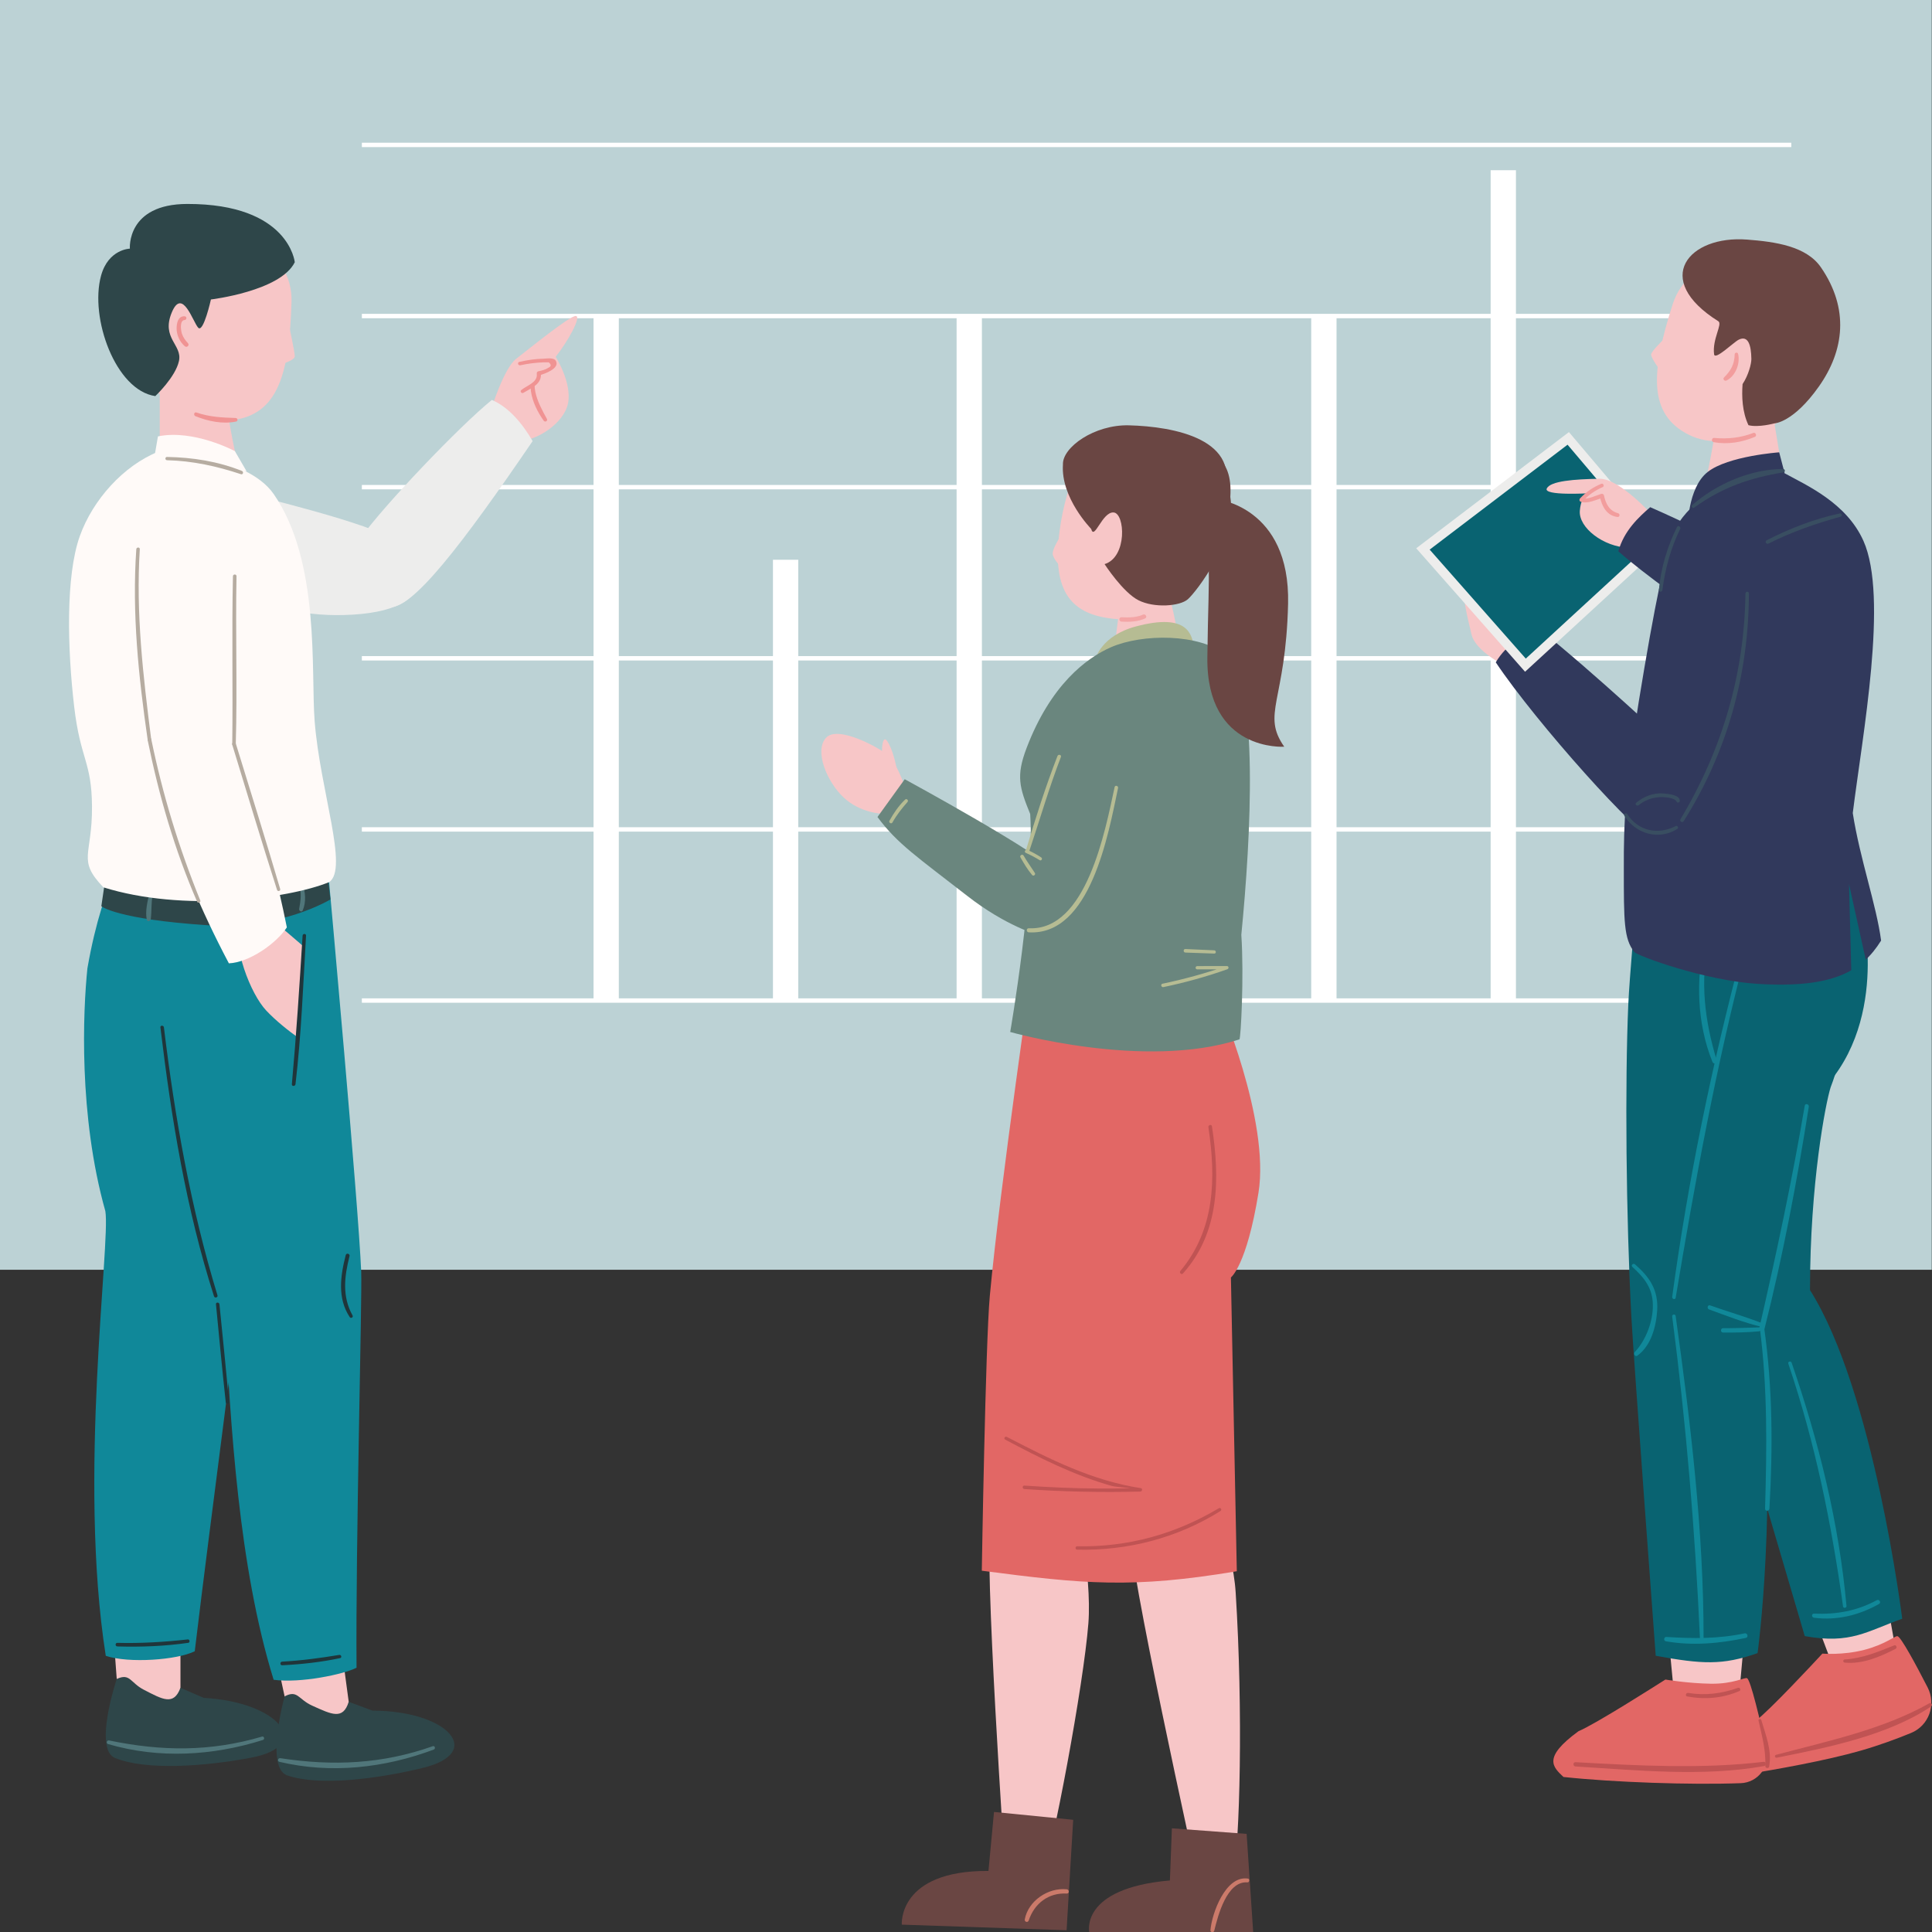<?xml version="1.0" encoding="utf-8"?>
<!-- Generator: Adobe Illustrator 16.0.4, SVG Export Plug-In . SVG Version: 6.00 Build 0)  -->
<!DOCTYPE svg PUBLIC "-//W3C//DTD SVG 1.1//EN" "http://www.w3.org/Graphics/SVG/1.1/DTD/svg11.dtd">
<svg version="1.1" id="レイヤー_1" xmlns="http://www.w3.org/2000/svg" xmlns:xlink="http://www.w3.org/1999/xlink" x="0px"
	 y="0px" width="220px" height="220.032px" viewBox="0 0 220 220.032" enable-background="new 0 0 220 220.032"
	 xml:space="preserve">
<rect x="0" y="0" width="220" height="220.032" fill="#333333" stroke="none"/>
<g>
	<rect fill="#BCD2D5" width="219.973" height="144.59"/>
	<g>
		<g>
			
				<line fill="none" stroke="#FFFFFF" stroke-width="0.5" stroke-miterlimit="10" x1="41.205" y1="16.502" x2="203.977" y2="16.502"/>
			
				<line fill="none" stroke="#FFFFFF" stroke-width="0.5" stroke-miterlimit="10" x1="41.205" y1="35.988" x2="203.977" y2="35.988"/>
			
				<line fill="none" stroke="#FFFFFF" stroke-width="0.5" stroke-miterlimit="10" x1="41.205" y1="55.473" x2="203.977" y2="55.473"/>
			
				<line fill="none" stroke="#FFFFFF" stroke-width="0.5" stroke-miterlimit="10" x1="41.205" y1="74.961" x2="203.977" y2="74.961"/>
			
				<line fill="none" stroke="#FFFFFF" stroke-width="0.5" stroke-miterlimit="10" x1="41.205" y1="94.448" x2="203.977" y2="94.448"/>
			
				<line fill="none" stroke="#FFFFFF" stroke-width="0.5" stroke-miterlimit="10" x1="41.205" y1="113.934" x2="203.977" y2="113.934"/>
		</g>
		<g>
			<rect x="67.586" y="35.982" fill="#FFFFFF" width="2.881" height="77.952"/>
			<rect x="88.018" y="63.741" fill="#FFFFFF" width="2.881" height="50.193"/>
			<rect x="108.93" y="35.988" fill="#FFFFFF" width="2.881" height="77.946"/>
			<rect x="129.709" y="53.305" fill="#FFFFFF" width="2.881" height="60.629"/>
			<rect x="149.311" y="35.988" fill="#FFFFFF" width="2.883" height="77.946"/>
			<rect x="169.742" y="19.383" fill="#FFFFFF" width="2.881" height="94.551"/>
		</g>
	</g>
	<g>
		<path fill="#F7C6C7" d="M55.947,46.564c0,0,1.439-4.635,2.818-5.695s6.115-4.93,6.802-4.887s-0.94,2.959-2.292,4.645
			c0,0,1.88,2.973,1.406,5.303c-0.475,2.334-3.644,4.201-5.186,4.203C57.955,50.135,55.885,48.068,55.947,46.564z"/>
		<g>
			<g>
				<path fill="#F09393" d="M61.556,41.333c-1.987,1.837-1.049,4.596,0.357,6.573c0.154,0.217,0.494,0.029,0.361-0.211
					c-1.05-1.903-2.32-4.271-0.42-6.064C62.053,41.444,61.755,41.149,61.556,41.333L61.556,41.333z"/>
			</g>
		</g>
		<path fill="#F7C6C7" d="M58.491,45.236c0,0,2.679-0.879,2.86-2.727c2.295-0.645,3.462-2.088-1.748-1.197
			C58.466,42.5,57.783,43.969,58.491,45.236z"/>
		<g>
			<g>
				<path fill="#F09393" d="M59.245,41.597c0.871-0.193,1.745-0.303,2.636-0.336c0.201-0.005,0.402-0.006,0.604-0.002
					c0.318,0.271,0.297,0.48-0.063,0.625c-0.323,0.234-0.752,0.31-1.133,0.399c-0.137,0.032-0.181,0.167-0.165,0.291
					c0.131,0.978-1.187,1.345-1.773,1.85c-0.172,0.148,0.05,0.425,0.239,0.311c0.902-0.546,2.181-1.005,1.989-2.287
					c-0.055,0.097-0.11,0.194-0.165,0.291c0.495-0.133,2.399-0.764,1.875-1.659c-0.234-0.398-1.06-0.242-1.408-0.235
					c-0.924,0.018-1.844,0.161-2.744,0.365C58.884,41.266,58.992,41.653,59.245,41.597L59.245,41.597z"/>
			</g>
		</g>
		<path fill="#EDEDEC" d="M25.654,55.605c0,0,13.239,3.092,17.842,5.151c4.602,2.057,7.695,8.549-3.273,9.232
			s-15.79-5.037-15.79-5.037S14.502,58.499,25.654,55.605z"/>
		<g>
			<g>
				<g>
					<path fill="#EDEDEC" d="M41.122,61.186c-3.683,5.17,1.365,7.533,3.11,7.918c2.57,0.564,8.527-7.305,16.421-18.879
						c-1.167-2.006-2.739-3.881-4.646-4.684C52.246,48.596,43.688,57.588,41.122,61.186z"/>
				</g>
			</g>
		</g>
		<polygon fill="#F7C6C7" points="13.293,191.188 12.93,186.295 20.549,185.954 20.549,192.192 20.549,195.317 16.475,194.424 		"/>
		<polygon fill="#F7C6C7" points="31.087,187.053 32.409,193.17 34.83,197.016 39.441,196.032 39.709,193.788 38.661,185.987 		"/>
		<path fill="#108899" d="M11.996,137.913c-3.071-10.924-2.545-22.793-2.041-27.658c1.879-10.725,5.051-14.215,5.051-14.215
			c1.367-1.295,11.545,4.305,11.545,4.305s1.182,35.23,1.092,43.01c-0.035,2.93-3.608,29.068-5.466,44.676
			c-2.007,0.996-7.475,1.4-10.132,0.523C8.843,168.231,12.609,141.522,11.996,137.913z"/>
		<g>
			<path fill="#2E4649" d="M13.293,191.188c1.527-0.705,1.525,0.418,3.075,1.221c2.159,1.115,3.417,1.852,4.181-0.217l2.652,1.148
				c8.537,0.459,12.601,5.453,5.373,6.816c-5.09,0.959-11.831,1.498-15.463,0.035C10.608,199.184,13.293,191.188,13.293,191.188z"/>
		</g>
		<g>
			<g>
				<path fill="#50767A" d="M29.832,197.75c-5.887,1.739-11.443,1.675-17.41,0.438c-0.268-0.056-0.38,0.334-0.113,0.412
					c5.798,1.699,11.908,1.337,17.629-0.465C30.182,198.057,30.079,197.677,29.832,197.75L29.832,197.75z"/>
			</g>
		</g>
		<path fill="#108899" d="M25.584,149.918c-5.77-13.836-7.907-33.141-7.602-39.264c1.31-10.811,4.246-8.258,4.246-8.258
			c1.297-1.367,15.248-1.947,15.248-1.947s3.332,36.582,3.654,44.355c0.121,2.93-0.639,30.832-0.53,45.1
			c-1.421,0.748-6.417,1.793-9.44,1.375C27.131,178.256,26.282,162.184,25.584,149.918z"/>
		<path fill="#2E4649" d="M11.941,100.454l-0.402,2.74c0,0,1.693,1.473,12.057,2.162c8.32,0.555,14.031-2.936,14.031-2.936
			l-0.307-2.645L11.941,100.454z"/>
		<g>
			<g>
				<g>
					<path fill="#50767A" d="M17.011,101.743c-0.224,0.92-0.49,2.033-0.299,2.976c0.057,0.28,0.426,0.177,0.457-0.062
						c0.12-0.938,0.029-1.864,0.224-2.809C17.443,101.6,17.071,101.494,17.011,101.743L17.011,101.743z"/>
				</g>
			</g>
			<g>
				<g>
					<path fill="#50767A" d="M25.538,102.866c0.118,1.028-0.054,1.982-0.129,3.002c-0.018,0.235,0.304,0.236,0.379,0.052
						c0.392-0.965,0.314-2.102,0.155-3.108C25.907,102.583,25.512,102.635,25.538,102.866L25.538,102.866z"/>
				</g>
			</g>
			<g>
				<g>
					<path fill="#50767A" d="M34.059,100.713c0.298,0.97,0.186,1.814,0.005,2.789c-0.042,0.229,0.299,0.416,0.405,0.171
						c0.417-0.962,0.308-2.097-0.027-3.065C34.358,100.369,33.983,100.466,34.059,100.713L34.059,100.713z"/>
				</g>
			</g>
		</g>
		<g>
			<g>
				<path fill="#2E4649" d="M32.409,193.17c1.487-0.785,1.544,0.336,3.136,1.053c2.215,1,3.51,1.67,4.164-0.436l2.708,1.006
					c8.55,0.004,12.872,4.777,5.728,6.521c-5.032,1.227-11.735,2.121-15.439,0.855C30.152,201.295,32.409,193.17,32.409,193.17z"/>
			</g>
		</g>
		<g>
			<g>
				<path fill="#50767A" d="M49.283,198.843c-5.75,2.037-11.368,2.28-17.361,1.365c-0.265-0.041-0.388,0.348-0.113,0.412
					c5.882,1.39,11.96,0.711,17.58-1.393C49.626,199.139,49.527,198.757,49.283,198.843L49.283,198.843z"/>
			</g>
		</g>
		<g id="XMLID_8204_">
			<path id="XMLID_8205_" fill="#F7C6C7" d="M18.191,43.518v11.631c0,0,10.626,3.622,11.096,2.473
				c0.129-0.314-1.63-2.661-2.301-5.252c-0.731-2.828-1.338-7.402-1.338-7.402L18.191,43.518z"/>
		</g>
		<path fill="#FFFAF8" d="M37.477,100.45c-4.771,1.943-16.721,3.416-25.707,0.59c-3.029-3.168-1.246-3.6-1.294-9.227
			c-0.039-5.119-1.321-5.316-2.026-11.32c-0.773-6.592-0.99-14.881,0.64-19.451c1.487-4.15,4.991-8.028,8.932-9.606
			c0,0,9.968,0.238,13.149,4.831c5.328,7.691,4.215,20.199,4.658,25.854C36.447,90.036,39.73,98.944,37.477,100.45z"/>
		<path fill="#FFFAF8" d="M17.986,49.691l-0.357,2.074c0,0,6.557,1.945,10.444,1.891l-1.325-2.283
			C26.748,51.373,22.085,48.857,17.986,49.691z"/>
		<g>
			<g>
				<path fill="#B6ACA1" d="M19.017,52.405c2.923,0.074,5.661,0.678,8.424,1.593c0.242,0.08,0.329-0.283,0.103-0.374
					c-2.714-1.085-5.614-1.542-8.527-1.591C18.776,52.029,18.777,52.399,19.017,52.405L19.017,52.405z"/>
			</g>
		</g>
		<g>
			<path fill="#F7C6C7" d="M31.18,104.905c-1.168-2.686-3.186-2.998-3.961-0.07c-0.775,2.93,1.291,8.328,3.109,10.25
				c1.086,1.148,2.484,2.273,3.789,3.191c0.973-2.996,1.715-6.08,1.711-9.361C33.93,107.155,31.18,104.905,31.18,104.905z"/>
			<path fill="#FFFAF8" d="M27.042,87.932c-3.753-5.117-7.889-5.705-9.042-4.34c-1.697,2.012,1.506,13.725,8.063,26.104
				c2.321-0.098,5.395-2.256,6.601-4.092C31.716,100.852,29.533,91.331,27.042,87.932z"/>
		</g>
		<g>
			<g>
				<g>
					<g id="XMLID_8202_">
						<path id="XMLID_8203_" fill="#F7C6C7" d="M12.89,36.816c0.712,5.715,8.333,11.682,13.575,11.029s6.482-5.354,6.731-13.479
							c0.183-5.973-6.862-9.734-12.104-9.082S12.178,31.1,12.89,36.816z"/>
						<path fill="#F7C6C7" d="M32.924,37.111c0,0,0.658,3.051,0.643,3.471c-0.014,0.416-1.294,0.811-1.294,0.811L32.924,37.111z"/>
					</g>
				</g>
				<g>
					<g>
						<path fill="#F09393" d="M22.253,47.388c1.425,0.582,3.113,0.934,4.645,0.612c0.232-0.049,0.169-0.394-0.054-0.401
							c-1.559-0.05-2.982-0.11-4.476-0.627C22.1,46.879,22.003,47.285,22.253,47.388L22.253,47.388z"/>
					</g>
				</g>
				<g>
					<g>
						<path fill="#F09393" d="M21.018,36.013c-0.746-0.02-0.898,0.756-0.907,1.36c-0.011,0.762,0.356,1.563,0.933,2.054
							c0.243,0.207,0.577-0.116,0.354-0.354c-0.304-0.323-0.533-0.649-0.68-1.071c-0.11-0.316-0.3-1.523,0.3-1.562
							C21.292,36.423,21.295,36.02,21.018,36.013L21.018,36.013z"/>
					</g>
				</g>
			</g>
			<path fill="#2E4649" d="M17.684,45.104c0,0,2.305-2.16,2.697-4.008c0.393-1.846-2.043-2.568-0.825-5.506
				c1.218-2.941,2.437,1.148,3.024,1.736c0.59,0.588,1.438-3.225,1.438-3.225s7.925-0.943,9.549-4.242c0,0-0.647-6.645-12.231-6.635
				c-6.953,0.006-6.547,5.09-6.547,5.09s-2.457,0.049-3.285,3.09C10.194,36.215,13.165,44.449,17.684,45.104z"/>
		</g>
		<path fill="#108899" d="M34.479,106.917l-1.222,21.436c0,0,4.305,3.447,4.922,0.916C38.795,126.737,39.39,107.635,34.479,106.917z
			"/>
		<g>
			<g>
				<path fill="#20353A" d="M18.265,116.989c1.239,10.322,2.925,20.698,6.103,30.619c0.08,0.25,0.472,0.145,0.395-0.109
					c-3.038-9.945-4.845-20.198-6.098-30.51C18.634,116.736,18.234,116.733,18.265,116.989L18.265,116.989z"/>
			</g>
		</g>
		<g>
			<g>
				<path fill="#20353A" d="M34.457,106.542c-0.352,5.644-0.711,11.284-1.222,16.916c-0.024,0.269,0.383,0.26,0.414,0
					c0.657-5.612,0.875-11.277,1.2-16.916C34.863,106.289,34.472,106.291,34.457,106.542L34.457,106.542z"/>
			</g>
		</g>
		<g>
			<g>
				<path fill="#20353A" d="M39.37,142.919c-0.61,2.369-0.969,4.907,0.451,7.059c0.133,0.2,0.443,0.023,0.324-0.189
					c-1.204-2.157-0.932-4.446-0.344-6.75C39.872,142.759,39.441,142.641,39.37,142.919L39.37,142.919z"/>
			</g>
		</g>
		<g>
			<g>
				<path fill="#20353A" d="M32.132,189.628c2.216-0.112,4.425-0.354,6.596-0.816c0.243-0.051,0.136-0.405-0.101-0.365
					c-2.158,0.359-4.31,0.649-6.496,0.766C31.865,189.226,31.863,189.642,32.132,189.628L32.132,189.628z"/>
			</g>
		</g>
		<g>
			<g>
				<path fill="#20353A" d="M13.363,187.482c2.701,0.078,5.403-0.024,8.08-0.411c0.219-0.031,0.167-0.41-0.052-0.387
					c-2.676,0.295-5.334,0.461-8.027,0.39C13.099,187.066,13.1,187.475,13.363,187.482L13.363,187.482z"/>
			</g>
		</g>
		<g>
			<g>
				<path fill="#20353A" d="M24.592,148.518c0.361,3.719,0.708,7.438,1.113,11.152c0.025,0.231,0.388,0.237,0.367,0
					c-0.327-3.721-0.712-7.436-1.084-11.152C24.963,148.266,24.567,148.263,24.592,148.518L24.592,148.518z"/>
			</g>
		</g>
		<g>
			<g>
				<path fill="#B6ACA1" d="M15.521,62.54c-0.504,7.305,0.256,14.506,1.298,21.73c0.033,0.228,0.431,0.174,0.402-0.054
					c-0.922-7.233-1.761-14.372-1.301-21.676C15.936,62.283,15.539,62.285,15.521,62.54L15.521,62.54z"/>
			</g>
		</g>
		<g>
			<g>
				<path fill="#B6ACA1" d="M16.812,84.272c1.293,6.354,3.055,12.468,5.641,18.423c0.087,0.201,0.438,0.054,0.355-0.15
					c-2.438-6.004-4.282-12.038-5.587-18.386C17.166,83.891,16.757,84.004,16.812,84.272L16.812,84.272z"/>
			</g>
		</g>
		<g>
			<g>
				<path fill="#B6ACA1" d="M26.525,65.616c-0.14,6.371,0.005,12.744-0.079,19.115c-0.003,0.26,0.396,0.259,0.403,0
					c0.184-6.371-0.042-12.744,0.083-19.115C26.938,65.353,26.53,65.354,26.525,65.616L26.525,65.616z"/>
			</g>
		</g>
		<g>
			<g>
				<path fill="#B6ACA1" d="M26.441,84.788c1.688,5.521,3.346,11.05,5.107,16.548c0.073,0.227,0.426,0.132,0.358-0.1
					c-1.626-5.537-3.354-11.046-5.053-16.562C26.773,84.411,26.36,84.523,26.441,84.788L26.441,84.788z"/>
			</g>
		</g>
	</g>
	<g>
		<path id="XMLID_8201_" fill="#F7C6C7" d="M122.432,170.346c0,0,1.936,8.916,1.504,14.502c-0.544,7.029-4.061,25.746-5.365,29.291
			l-4.054-0.352c0,0-2.585-37.855-1.657-39.896C113.785,171.848,122.432,170.346,122.432,170.346z"/>
		<path id="XMLID_8200_" fill="#F7C6C7" d="M137.637,170.629c0,0,2.719,5.135,3.072,10.729c0.857,13.533,0.477,28.525-0.285,32.223
			l-4.061,0.258c0,0-8.203-37.045-7.592-39.203C129.385,172.479,137.637,170.629,137.637,170.629z"/>
		<path id="XMLID_8198_" fill="#6A4643" d="M141.955,208.827l0.748,11.205h-18.669c0,0-1.12-5.006,9.185-5.902l0.225-5.938
			L141.955,208.827z"/>
		<path id="XMLID_8196_" fill="#6A4643" d="M122.206,207.223l-0.751,12.576l-18.766-0.637c0,0-0.475-6.178,9.869-6.117l0.632-6.715
			L122.206,207.223z"/>
		<path fill="#E26765" d="M140.838,178.92l-0.672-33.455c0,0,1.793-1.344,3.137-9.631c1.344-8.289-4.59-21.979-4.59-21.979
			l-6.113,0.461l-0.279-3.32l-14.536-2.689c0,0-3.95,27.018-5.073,39.262c-0.496,5.412-0.912,31.291-0.912,31.291
			C123.45,180.387,128.977,180.905,140.838,178.92z"/>
		<g id="XMLID_8194_">
			<g>
				<path fill="#CB7A6A" d="M121.469,215.137c-2.105-0.216-4.376,1.296-4.777,3.427c-0.055,0.293,0.354,0.41,0.449,0.123
					c0.643-1.933,2.251-3.18,4.328-3.065C121.785,215.639,121.773,215.168,121.469,215.137L121.469,215.137z"/>
			</g>
		</g>
		<g id="XMLID_8192_">
			<g>
				<path fill="#CB7A6A" d="M142.098,213.918c-2.539-0.38-4.102,3.948-4.264,5.881c-0.021,0.251,0.376,0.298,0.434,0.059
					c0.415-1.695,1.432-5.681,3.771-5.51C142.283,214.366,142.342,213.955,142.098,213.918L142.098,213.918z"/>
			</g>
		</g>
		<g>
			<g id="XMLID_8190_">
				<g>
					<path fill="#C05353" d="M137.604,128.363c0.87,5.823,0.762,11.626-3.188,16.36c-0.166,0.199,0.11,0.486,0.289,0.289
						c4.208-4.676,4.205-10.858,3.301-16.761C137.965,127.986,137.564,128.1,137.604,128.363L137.604,128.363z"/>
				</g>
			</g>
		</g>
		<g>
			<g id="XMLID_8178_">
				<g id="XMLID_8183_">
					<path fill="#F7C6C7" d="M127.525,68.856l-0.891,7.072l7.98-0.525c0,0-0.783-5.502-1.477-7.465
						C132.6,66.411,130.887,67.805,127.525,68.856z"/>
					<path fill="#B6BC93" d="M124.74,75.042c0,0,0.615-2.645,4.619-3.711c5.992-1.594,6.387,0.994,6.615,2.467
						S124.74,75.042,124.74,75.042z"/>
					<path id="XMLID_8189_" fill="#F7C6C7" d="M123.776,50.818c0,0-2.746,4.535-3.257,10.961c-0.512,6.428,2.191,8.496,7.188,8.756
						c4.996,0.262,10.316-3.92,9.623-10.053c-0.691-6.137-3.154-10.975-6.523-11.104C127.436,49.252,124.552,49.186,123.776,50.818z
						"/>
					<g id="XMLID_8187_">
						<g>
							<path fill="#F3A5A6" d="M127.707,70.786c0.89,0.051,1.872,0.01,2.694-0.366c0.293-0.134,0.039-0.565-0.252-0.432
								c-0.737,0.337-1.648,0.343-2.442,0.298C127.385,70.267,127.387,70.767,127.707,70.786L127.707,70.786z"/>
						</g>
					</g>
					<path id="XMLID_8186_" fill="#F7C6C7" d="M121.596,65.35c0,0-1.504-1.316-1.71-2.182c-0.206-0.861,2.04-3.791,2.04-3.791
						S122.035,64.258,121.596,65.35z"/>
					<path id="XMLID_8184_" fill="#6A4643" d="M123.914,52.205c-0.006,1.684,0.039,6.881,0.338,8.018
						c0.363,1.381,1.244-1.949,2.551-1.869c1.309,0.082,1.588,5.09-1.024,5.883c0,0,2.093,3.236,3.88,4.125
						c1.783,0.893,4.689,0.682,5.607-0.127c1-0.883,5.605-6.877,4.832-11.646C140.721,47.137,129.152,52.885,123.914,52.205z"/>
				</g>
				<path id="XMLID_8181_" fill="#6A4643" d="M138.979,51.805"/>
				<path id="XMLID_8179_" fill="#6A4643" d="M124.252,60.223c0,0-3.472-3.529-3.213-7.325c-0.084-1.955,3.584-4.57,7.531-4.465
					c5.115,0.135,13.018,1.586,10.709,8.073c0.908,4.871-8.555,1.879-12.955,1.42C124.982,57.788,124.252,60.223,124.252,60.223z"/>
			</g>
			<path id="XMLID_8176_" fill="#6A867E" d="M139.691,74.618c3.697,2.977,2.758,20.766,1.66,31.826
				c0.322,4.801-0.064,11.863-0.217,11.912c-10.824,3.514-26.1-0.844-26.1-0.844s2.824-16.217,2.275-24.822
				c-1.23-3.018-1.621-4.328-0.418-7.492c2.74-7.207,6.807-10.271,9.634-11.504C130.049,72.161,136.553,72.088,139.691,74.618z"/>
			<path id="XMLID_8174_" fill="#6A867E" d="M115.625,100.756c0,0,6.684-21.797,10.707-22.691c1.447-0.32,1.215,0.145,1.303,4.807
				c0.143,7.635-3.078,15.236-5.264,20.09C120.115,107.973,115.029,107.694,115.625,100.756z"/>
			<path fill="#F7C6C7" d="M102.064,87.319c0,0-0.389-2.059-1.076-2.977c-0.688-0.916-0.785,2.578,0,3.957
				C101.774,89.68,102.064,87.319,102.064,87.319z"/>
			<path fill="#F7C6C7" d="M102.994,89.473c0,0-0.848-2.559-1.879-3.477c-0.848-0.758-5.686-3.482-7.055-1.982
				c-1.369,1.502,0.116,5.045,2.031,6.82c1.914,1.775,4.369,1.822,4.369,1.822l2.562,0.375L102.994,89.473z"/>
			<path id="XMLID_8172_" fill="#6A867E" d="M118.166,106.45c0,0-3.617-0.994-8.035-4.443c-5.559-4.334-7.977-5.932-10.21-8.975
				l3.103-4.301c0,0,15.98,8.686,17.17,10.586C121.384,101.217,118.166,106.45,118.166,106.45z"/>
		</g>
		<g>
			<g>
				<path fill="#B6BC93" d="M120.416,86.089c-1.361,3.499-2.502,7.09-3.578,10.685c-0.074,0.245,0.299,0.344,0.379,0.105
					c1.198-3.562,2.239-7.173,3.592-10.682C120.903,85.951,120.51,85.847,120.416,86.089L120.416,86.089z"/>
			</g>
		</g>
		<g>
			<g>
				<path fill="#B6BC93" d="M126.924,89.626c-1.063,4.896-3.191,16.401-9.775,16.077c-0.301-0.016-0.298,0.448,0,0.465
					c7.055,0.401,9.077-11.289,10.166-16.435C127.368,89.48,126.979,89.372,126.924,89.626L126.924,89.626z"/>
			</g>
		</g>
		<g>
			<g>
				<path fill="#B6BC93" d="M116.203,97.638c0.396,0.692,0.812,1.401,1.333,2.009c0.146,0.17,0.428-0.052,0.308-0.237
					c-0.426-0.664-0.889-1.296-1.285-1.98C116.426,97.2,116.07,97.407,116.203,97.638L116.203,97.638z"/>
			</g>
		</g>
		<g>
			<g>
				<path fill="#B6BC93" d="M116.803,97.115c0.549,0.24,1.072,0.521,1.584,0.833c0.198,0.121,0.371-0.183,0.18-0.309
					c-0.499-0.33-1.022-0.612-1.568-0.858C116.771,96.678,116.575,97.015,116.803,97.115L116.803,97.115z"/>
			</g>
		</g>
		<g>
			<g>
				<path fill="#C05353" d="M116.646,169.561c4.402,0.303,8.8,0.4,13.211,0.286c0.215-0.006,0.281-0.354,0.053-0.39
					c-5.497-0.835-10.382-3.301-15.266-5.839c-0.205-0.106-0.387,0.201-0.182,0.311c3.914,2.088,7.841,4.064,12.125,5.274
					c0.33,0.094,2.248,0.271,2.068,0.275c-1.201,0.028-2.403,0.023-3.605,0.02c-2.805-0.01-5.606-0.144-8.404-0.332
					C116.392,169.149,116.394,169.544,116.646,169.561L116.646,169.561z"/>
			</g>
		</g>
		<g>
			<g>
				<path fill="#C05353" d="M122.663,176.464c5.82,0.125,11.367-1.323,16.319-4.401c0.203-0.126,0.02-0.443-0.188-0.32
					c-4.974,2.958-10.338,4.445-16.132,4.333C122.412,176.071,122.412,176.459,122.663,176.464L122.663,176.464z"/>
			</g>
		</g>
		<g>
			<g>
				<path fill="#B6BC93" d="M132.48,112.402c2.476-0.517,4.9-1.188,7.283-2.033c0.192-0.068,0.169-0.363-0.049-0.364
					c-1.13,0-2.261-0.008-3.391,0.008c-0.236,0.003-0.236,0.364,0,0.367c1.13,0.012,2.261,0,3.391-0.004
					c-0.017-0.122-0.033-0.243-0.049-0.364c-2.392,0.814-4.818,1.489-7.291,2.006C132.122,112.069,132.229,112.455,132.48,112.402
					L132.48,112.402z"/>
			</g>
		</g>
		<g>
			<g>
				<path fill="#B6BC93" d="M134.982,108.47c1.096,0.039,2.191,0.084,3.287,0.116c0.24,0.007,0.237-0.358,0-0.371
					c-1.096-0.058-2.191-0.103-3.287-0.149C134.722,108.054,134.722,108.461,134.982,108.47L134.982,108.47z"/>
			</g>
		</g>
		<g>
			<g>
				<path fill="#B6BC93" d="M101.626,93.655c0.478-0.855,1.067-1.594,1.71-2.328c0.163-0.187-0.092-0.447-0.274-0.273
					c-0.72,0.686-1.299,1.534-1.776,2.402C101.164,93.678,101.502,93.876,101.626,93.655L101.626,93.655z"/>
			</g>
		</g>
		<path fill="#6A4643" d="M138.492,56.834c0,0,8.445,0.812,8.184,11.928s-3.057,12.514-0.438,16.268c0,0-8.865,0.619-8.754-10.141
			c0.111-10.758,0.793-13.35-1.645-13.785C133.404,60.67,136.16,55.533,138.492,56.834z"/>
	</g>
	<g>
		<g>
			<g>
				<path fill="#F7C6C7" d="M171.549,75.877c0,0-3.535-1.637-3.994-3.666s-1.244-4.76-0.59-5.785
					c0.656-1.025,8.766,5.859,8.805,7.619C175.807,75.803,171.549,75.877,171.549,75.877z"/>
				<g>
					<g id="XMLID_8170_">
						<path id="XMLID_8171_" fill="#F7C6C7" d="M202.059,48.209l1.592,9.721c0,0-11.447,3.896-11.953,2.66
							c-0.139-0.336,1.756-2.861,2.479-5.657c0.787-3.045,1.439-7.975,1.439-7.975L202.059,48.209z"/>
					</g>
					<path id="XMLID_8169_" fill="#F7C6C7" d="M198.645,186.307l-0.727,8.004c0,0-7.096,2.379-7.146,0.676
						c-0.053-1.705-1.016-10.84-1.016-10.84L198.645,186.307z"/>
					<path id="XMLID_8168_" fill="#F7C6C7" d="M214.654,181.098l1.41,7.91c0,0-6.217,4.172-6.717,2.541
						c-0.498-1.633-3.836-10.189-3.836-10.189L214.654,181.098z"/>
					<path fill="#E26765" d="M216.07,186.315c-0.277-0.061-1.398,0.939-3.773,1.555c-2.436,0.633-4.779,0.428-4.779,0.428
						c-0.955,1.041-6.096,6.553-7.596,7.654c-1.604,2.275-2.01,3.65-1.277,6.123c3.541-0.574,9.252-1.578,13.279-2.738
						c2.049-0.59,4.064-1.332,5.693-2.002c2.027-0.832,2.891-3.23,1.889-5.178C218.166,189.547,216.473,186.401,216.07,186.315z"/>
					<path id="XMLID_8166_" fill="#096371" d="M189.447,111.194l5.572,39.455l10.492,35.658c5.266,0.947,7.084-0.566,11.098-1.979
						c0,0-3.227-25.936-10.502-37.422c0-12.199,1.781-21.283,2.346-23.08c3.096-8.092,1.58-15.729,1.58-15.729L189.447,111.194z"/>
					<path id="XMLID_8164_" fill="#096371" d="M185.418,114.325c-0.393,8.906-0.26,24.303,0.35,35.668
						c0.236,4.439,2.771,38.555,2.771,38.555c5.268,0.947,7.586,1.111,11.6-0.305c0,0,2.33-16.814,0.309-36.816
						c1.428-11.754,3.959-23.451,4.477-25.098c10.352-7.176,7.359-21.254,7.359-21.254l-25.98-2.178
						C186.303,102.897,185.543,111.463,185.418,114.325z"/>
					<g>
						<g>
							<g>
								<path fill="#108899" d="M194.614,149.107c1.979,0.718,3.987,1.52,6.04,1.993c0.253,0.059,0.336-0.287,0.105-0.379
									c-1.964-0.788-4.026-1.357-6.019-2.073C194.451,148.544,194.329,149.002,194.614,149.107L194.614,149.107z"/>
							</g>
						</g>
						<g>
							<g>
								<path fill="#108899" d="M198.372,108.345c-3.434,12.914-6.162,26.084-7.956,39.327c-0.035,0.256,0.351,0.372,0.395,0.109
									c2.202-13.199,4.594-26.365,7.993-39.317C198.877,108.185,198.446,108.067,198.372,108.345L198.372,108.345z"/>
							</g>
						</g>
						<g>
							<g>
								<path fill="#108899" d="M194.101,106.949c-0.978,4.639-0.888,9.535,0.899,13.976c0.12,0.299,0.594,0.188,0.496-0.137
									c-1.389-4.604-1.915-8.96-0.937-13.712C194.62,106.777,194.164,106.649,194.101,106.949L194.101,106.949z"/>
							</g>
						</g>
						<g>
							<g>
								<path fill="#108899" d="M190.412,149.889c1.581,12.134,2.609,24.396,3.161,36.621c0.013,0.267,0.416,0.27,0.416,0
									c0.012-12.173-1.495-24.63-3.182-36.675C190.776,149.612,190.383,149.665,190.412,149.889L190.412,149.889z"/>
							</g>
						</g>
						<g>
							<g>
								<path fill="#108899" d="M203.637,155.28c3.062,9.04,4.919,18.223,6.235,27.66c0.031,0.223,0.412,0.17,0.392-0.053
									c-0.858-9.473-3.157-18.734-6.248-27.713C203.934,154.936,203.555,155.038,203.637,155.28L203.637,155.28z"/>
							</g>
						</g>
						<g>
							<g>
								<path fill="#108899" d="M185.883,144.268c1.354,1.222,2.305,2.415,2.331,4.323c0.025,1.894-0.796,4.036-2.069,5.384
									c-0.188,0.2,0.064,0.566,0.305,0.395c1.557-1.118,2.14-3.306,2.256-5.147c0.146-2.295-0.834-3.778-2.525-5.251
									C185.977,143.794,185.681,144.085,185.883,144.268L185.883,144.268z"/>
							</g>
						</g>
						<g>
							<g>
								<path fill="#108899" d="M196.213,151.741c1.366,0.009,2.733-0.01,4.094-0.142c0.281-0.027,0.293-0.455,0-0.447
									c-1.365,0.039-2.728,0.1-4.094,0.093C195.893,151.243,195.893,151.739,196.213,151.741L196.213,151.741z"/>
							</g>
						</g>
						<g>
							<g>
								<path fill="#108899" d="M205.51,125.902c-1.436,8.482-3.231,16.858-5.155,25.242c-0.086,0.374,0.481,0.532,0.576,0.158
									c2.1-8.326,3.7-16.794,5.04-25.273C206.019,125.728,205.562,125.597,205.51,125.902L205.51,125.902z"/>
							</g>
						</g>
						<g>
							<g>
								<path fill="#108899" d="M200.393,151.223c0.891,6.867,0.8,13.658,0.598,20.566c-0.01,0.322,0.479,0.317,0.496,0
									c0.396-6.914,0.37-13.768-0.603-20.633C200.845,150.878,200.356,150.945,200.393,151.223L200.393,151.223z"/>
							</g>
						</g>
						<g>
							<g>
								<path fill="#108899" d="M198.655,185.994c-3.01,0.632-5.863,0.602-8.907,0.407c-0.279-0.018-0.345,0.441-0.066,0.491
									c3.006,0.538,6.148,0.258,9.116-0.381C199.137,186.439,198.993,185.922,198.655,185.994L198.655,185.994z"/>
							</g>
						</g>
						<g>
							<g>
								<path fill="#108899" d="M213.714,182.216c-2.259,1.226-4.597,1.638-7.146,1.531c-0.31-0.013-0.288,0.429,0,0.467
									c2.584,0.342,5.146-0.29,7.397-1.566C214.247,182.489,213.997,182.063,213.714,182.216L213.714,182.216z"/>
							</g>
						</g>
					</g>
					<g id="XMLID_8162_">
						<path id="XMLID_8163_" fill="none" stroke="#2E4649" stroke-linecap="round" stroke-miterlimit="10" d="M203.99,192.952"/>
					</g>
					<g id="XMLID_8160_">
						<path id="XMLID_8161_" fill="#F7C6C7" d="M207.055,43.172c-2.572,5.129-10.035,8.697-14.74,6.34
							c-4.705-2.359-4.305-7.186-1.834-14.898c1.816-5.67,9.686-6.857,14.391-4.5C209.576,32.473,209.627,38.045,207.055,43.172z"/>
						<path fill="#F7C6C7" d="M189.465,38.627c0,0-1.379,1.314-1.445,1.719c-0.068,0.406,1.258,2.156,1.258,2.156L189.465,38.627z"
							/>
						<path fill="#6A4643" d="M207.354,30.445c-1.67-2.43-5.244-2.92-8.41-3.162c-6.629-0.518-10.926,4.498-3.273,9.301
							c0.502,0.314-0.715,2.043-0.484,3.762c0.098,0.723,2.225-1.381,2.801-1.664c1.066-0.527,1.42,0.586,1.443,2.193
							c0.008,0.523-0.326,1.85-1.002,2.861c-0.104,1.389-0.045,3.17,0.67,4.68c1.127,0.297,2.961-0.207,2.961-0.207
							s2.133-0.062,5.049-4.184C210.025,39.904,210.586,35.145,207.354,30.445z"/>
					</g>
					<path fill="#31395C" d="M203.223,53.896l-0.623-2.389c0,0-5.824,0.412-8.143,2.236s-2.283,6.458-2.283,6.458L203.223,53.896z"
						/>
					<path id="XMLID_8158_" fill="#31395C" d="M203.223,53.896c0,0-8.492-0.309-12.391,6.135c-0.959,1.584-2.514,9.357-4.225,19.877
						c-1.539,9.465-1.719,13.73-1.699,18.971c-0.002,6.027,0,8.029,1.193,9.525c0.354,0.445,8.072,3.275,14.104,3.635
						c8.533,0.512,11.83-1.445,14-4.936c-0.529-4.023-2.42-9.33-3.227-14.516c1.111-8.938,4.072-24.594,1.217-30.994
						C210.26,57.254,205.709,55.258,203.223,53.896z"/>
					<g id="XMLID_8157_">
						<path fill="#31395C" d="M170.326,75.422c1.221-2.09,3.236-3.152,4.809-3.912c6.457,5.156,15.152,13.326,15.152,13.326
							s4.838,10.59-1.959,10.699C186.818,95.559,174.885,82.249,170.326,75.422z"/>
					</g>
					<g id="XMLID_8152_">
						<g>
							<g id="XMLID_25_">
								<path fill="#31395C" d="M202.162,69.922c0.926,1.531-2.506,12.75-4.801,17.807c-2.264,4.982-8.98,9.164-9.172,1.725
									c-0.082-3.211,0.346-7.477,1.047-11.139c1.033-5.391,2.498-9.748,2.498-9.748S198.643,64.108,202.162,69.922z"/>
							</g>
						</g>
					</g>
					<path fill="#E26765" d="M198.225,203.053c1.953-0.072,3.359-1.9,2.941-3.807c-0.738-3.354-1.812-7.93-2.225-8.143
						c-0.264-0.137-1.545,0.662-4.113,0.625c-2.635-0.039-5.184-0.475-5.184-0.475c-1.18,0.74-7.826,4.994-9.908,5.889
						c-4.127,3.016-2.902,4.059-1.703,5.205C183.734,202.958,192.525,203.264,198.225,203.053z"/>
				</g>
				<g>
					<g>
						<g>
							<path fill="#F29D9D" d="M197.532,40.346c-0.031,1.133-0.418,1.842-1.209,2.628c-0.189,0.189,0.051,0.469,0.276,0.357
								c1.029-0.511,1.591-1.946,1.318-3.038C197.862,40.074,197.538,40.128,197.532,40.346L197.532,40.346z"/>
						</g>
					</g>
					<g>
						<g>
							<path fill="#F29D9D" d="M199.658,49.296c-1.462,0.572-2.917,0.704-4.473,0.572c-0.275-0.023-0.337,0.433-0.065,0.481
								c1.609,0.292,3.229,0.027,4.725-0.611C200.097,49.631,199.913,49.196,199.658,49.296L199.658,49.296z"/>
						</g>
					</g>
				</g>
				<polygon fill="#EDEDEC" points="189.465,61.956 173.662,76.493 161.268,62.434 178.656,49.201 				"/>
				<polygon fill="#096371" points="162.799,62.586 178.5,50.639 188.014,61.866 173.742,74.997 				"/>
				<path fill="#F7C6C7" d="M188.215,58.719c0,0-3.783-4.241-6.074-4.202c-2.889,0.049-5.578,0.25-6.006,1.105
					c-0.43,0.854,4.736,0.549,4.736,0.549s1.139,5.588,5.072,6.553C189.877,63.692,188.215,58.719,188.215,58.719z"/>
				<path fill="#F7C6C7" d="M181.059,56.028c0,0-0.996,0.191-1.16,2.125c-0.162,1.932,2.686,4.125,5.566,4.223
					S184.717,55.889,181.059,56.028z"/>
				<g id="XMLID_8151_">
					<path fill="#31395C" d="M184.283,62.78c0.639-2.336,2.309-3.883,3.629-5.027c7.572,3.307,18.09,8.938,18.09,8.938
						s7.422,8.973,0.887,10.842C205.436,77.946,190.455,68.186,184.283,62.78z"/>
				</g>
			</g>
			<g>
				<g>
					<path fill="#394E61" d="M201.382,61.899c2.633-1.328,5.37-2.283,8.208-3.062c0.237-0.065,0.137-0.417-0.102-0.366
						c-2.91,0.622-5.679,1.703-8.323,3.056C200.917,61.654,201.135,62.024,201.382,61.899L201.382,61.899z"/>
				</g>
			</g>
			<g>
				<g>
					<path fill="#394E61" d="M192.91,57.809c3.182-2.301,6.347-3.399,10.194-4.022c0.223-0.036,0.163-0.384-0.052-0.384
						c-3.713,0.009-7.596,1.696-10.367,4.116C192.528,57.655,192.739,57.932,192.91,57.809L192.91,57.809z"/>
				</g>
			</g>
			<polygon fill="#096371" points="210.832,111.352 210.551,100.682 212.508,109.518 			"/>
			<g>
				<g>
					<g>
						<path fill="#C05353" d="M179.408,201.151c6.972,0.424,14.603,1.198,21.489-0.052c0.27-0.049,0.208-0.513-0.065-0.479
							c-7.018,0.842-14.369,0.431-21.424,0.043C179.093,200.645,179.095,201.132,179.408,201.151L179.408,201.151z"/>
					</g>
				</g>
				<g>
					<g>
						<path fill="#C05353" d="M202.326,200.152c5.744-1.146,12.646-2.52,17.58-5.84c0.217-0.146,0.025-0.484-0.207-0.354
							c-5.337,3.001-11.592,4.309-17.463,5.867C202.024,199.882,202.115,200.194,202.326,200.152L202.326,200.152z"/>
					</g>
				</g>
				<g>
					<g>
						<path fill="#C05353" d="M210.066,189.323c2.02,0.202,4.038-0.668,5.797-1.573c0.213-0.109,0.062-0.48-0.164-0.391
							c-1.879,0.754-3.587,1.472-5.633,1.608C209.835,188.982,209.84,189.3,210.066,189.323L210.066,189.323z"/>
					</g>
				</g>
				<g>
					<g>
						<path fill="#C05353" d="M192.124,193.178c2.03,0.375,4.046,0.209,5.945-0.618c0.208-0.091,0.059-0.441-0.153-0.365
							c-1.854,0.658-3.731,0.904-5.681,0.581C191.974,192.733,191.858,193.129,192.124,193.178L192.124,193.178z"/>
					</g>
				</g>
				<g>
					<g>
						<path fill="#C05353" d="M200.246,195.936c0.394,1.754,0.848,3.354,0.771,5.17c-0.011,0.249,0.393,0.309,0.439,0.06
							c0.342-1.828-0.395-3.589-0.897-5.315C200.5,195.648,200.2,195.732,200.246,195.936L200.246,195.936z"/>
					</g>
				</g>
			</g>
		</g>
		<g>
			<g>
				<path fill="#394E61" d="M190.96,60.017c-1.109,2.26-1.839,4.657-2.054,7.171c-0.021,0.257,0.362,0.245,0.395,0
					c0.315-2.44,0.943-4.741,2.024-6.958C191.443,59.987,191.08,59.772,190.96,60.017L190.96,60.017z"/>
			</g>
		</g>
		<g>
			<g>
				<path fill="#394E61" d="M198.76,67.573c-0.133,9.267-2.66,17.776-7.4,25.722c-0.14,0.234,0.219,0.44,0.363,0.213
					c4.95-7.848,7.4-16.671,7.428-25.935C199.151,67.321,198.764,67.321,198.76,67.573L198.76,67.573z"/>
			</g>
		</g>
		<g>
			<g>
				<path fill="#394E61" d="M186.599,91.687c0.668-0.543,1.424-0.831,2.279-0.909c0.46-0.042,1.812,0.006,2.047,0.516
					c0.084,0.182,0.358,0.083,0.36-0.098c0.005-0.705-1.371-0.798-1.876-0.843c-1.126-0.1-2.237,0.348-3.09,1.055
					C186.122,91.571,186.403,91.846,186.599,91.687L186.599,91.687z"/>
			</g>
		</g>
		<g>
			<g>
				<path fill="#394E61" d="M184.966,92.895c1.296,2.071,3.909,2.824,6.029,1.502c0.207-0.129,0.026-0.435-0.189-0.324
					c-2.009,1.02-4.265,0.573-5.506-1.373C185.166,92.491,184.834,92.683,184.966,92.895L184.966,92.895z"/>
			</g>
		</g>
		<g>
			<g>
				<path fill="#F29D9D" d="M182.354,55.086c-0.942,0.385-1.742,0.93-2.438,1.674c-0.089,0.095-0.092,0.29,0.046,0.351
					c0.747,0.329,1.774-0.212,2.512-0.416c-0.098-0.055-0.196-0.111-0.294-0.167c0.214,1.12,0.784,2.214,2.027,2.341
					c0.246,0.025,0.286-0.361,0.057-0.422c-1.017-0.27-1.419-1.091-1.623-2.046c-0.027-0.126-0.175-0.202-0.294-0.167
					c-0.507,0.147-1.649,0.71-2.16,0.49c0.016,0.117,0.03,0.234,0.046,0.351c0.649-0.706,1.4-1.234,2.28-1.613
					C182.726,55.371,182.569,54.998,182.354,55.086L182.354,55.086z"/>
			</g>
		</g>
	</g>
</g>
</svg>
